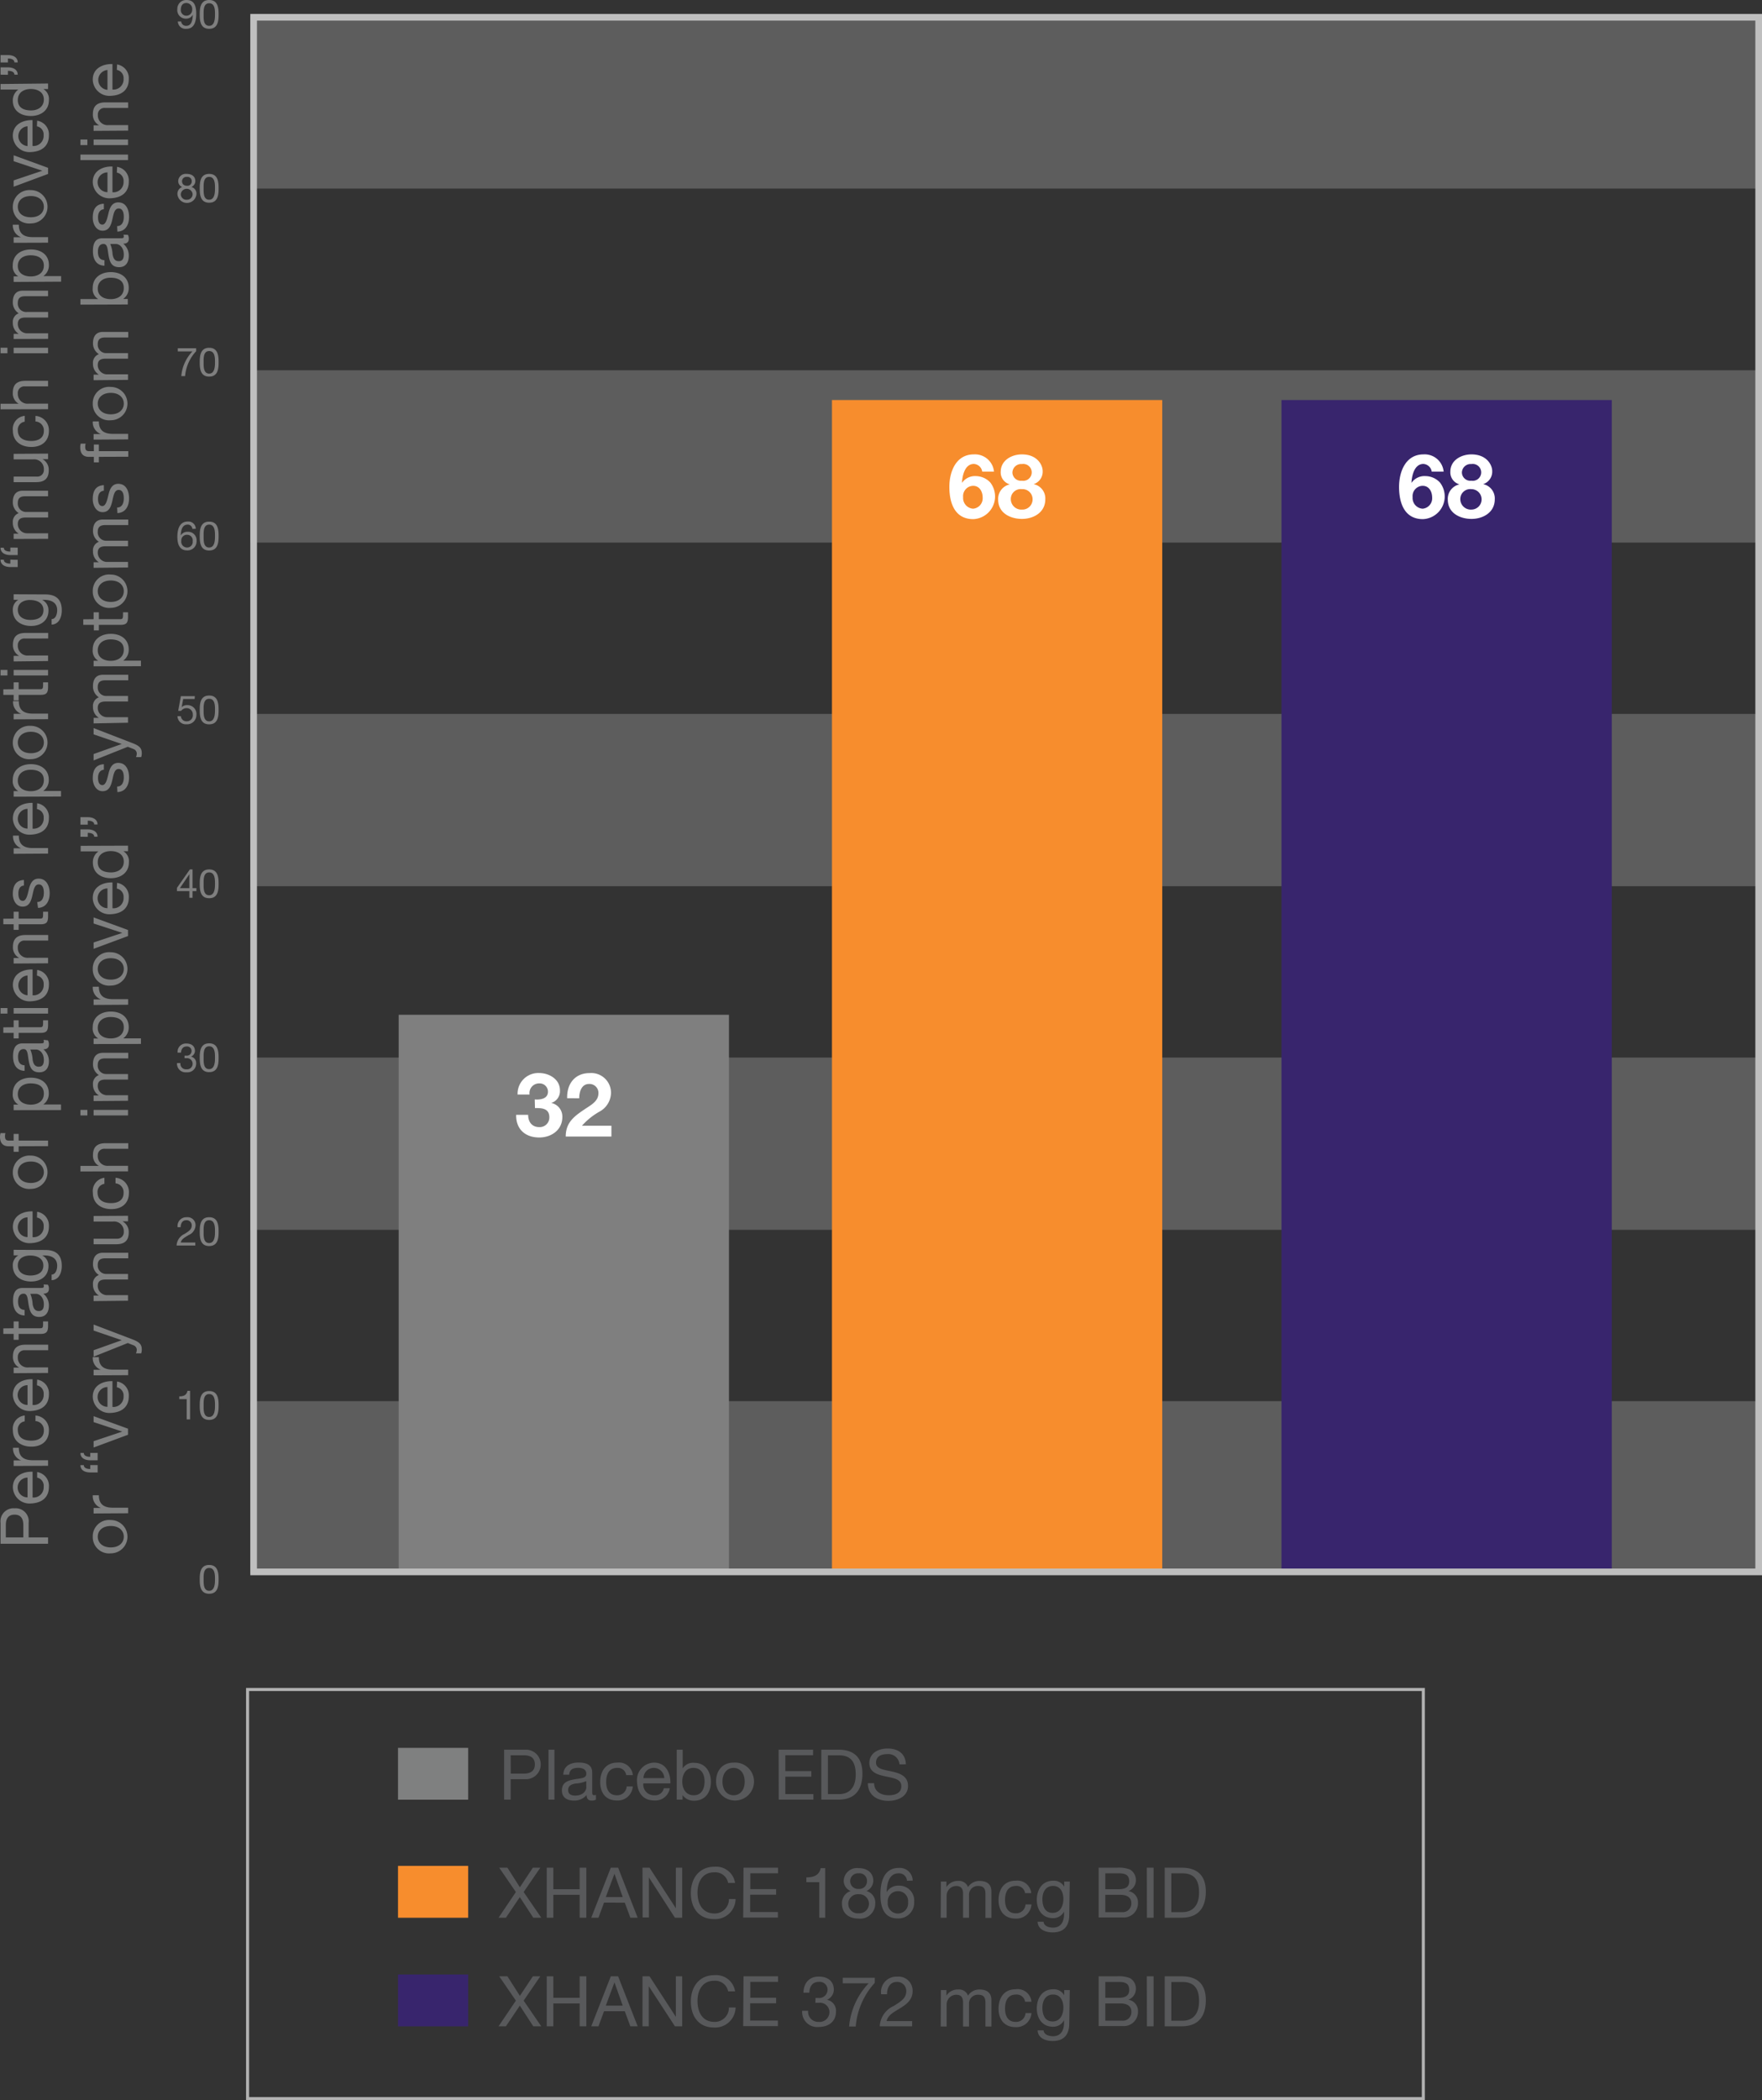 <svg xmlns="http://www.w3.org/2000/svg" width="317.41" height="378.24" viewBox="0 0 317.41 378.24"><rect x="0" y="0" width="317.41" height="378.24" fill="#333333" stroke="none"/><defs><style>.cls-1{fill:#bfbfbf;opacity:.3}.cls-2{fill:#7f7f7f}.cls-3{fill:#38256d}.cls-4{fill:#f78d2d}.cls-5{fill:#fff}.cls-6,.cls-7{fill:none;stroke-miterlimit:10}.cls-6{stroke:#bfbfbf;stroke-width:1.2px}.cls-7{stroke:#b2b2b2;stroke-width:.55px}.cls-8{fill:#58595b}.cls-9{fill:#7f8080}</style></defs><title>4-4-chart-patientglobal-week24-sm_outlined_v2</title><g id="Layer_2" data-name="Layer 2"><path class="cls-1" d="M45.11 252.36h271.7v31.03H45.11zM45.11 190.47h271.7v31.03H45.11zM45.11 128.58h271.7v31.03H45.11zM45.11 66.69h271.7v31.03H45.11zM45.11 2.94h271.7v31.03H45.11z"/><path class="cls-2" d="M39.87 282.73c1.6 0 1.7 1.47 1.7 2.6s-.1 2.59-1.7 2.59-1.7-1.46-1.7-2.59.1-2.6 1.7-2.6zm0 4.65c1 0 1.05-1.29 1.05-2.06s0-2.05-1.05-2.05-1 1.3-1 2.05-.04 2.06 1 2.06zM36.43 256.52h-.61v-3.66h-1.33v-.49c.7 0 1.33-.19 1.47-1h.47zM39.87 251.41c1.6 0 1.7 1.47 1.7 2.6s-.1 2.6-1.7 2.6-1.7-1.47-1.7-2.6.1-2.6 1.7-2.6zm0 4.66c1 0 1.05-1.3 1.05-2.06s0-2.06-1.05-2.06-1 1.3-1 2.06-.05 2.06 1 2.06zM34.18 221.9a1.58 1.58 0 0 1 1.64-1.8 1.44 1.44 0 0 1 1.6 1.46 2 2 0 0 1-1.24 1.75c-.64.39-1.31.72-1.43 1.35h2.62v.54H34a2.44 2.44 0 0 1 1.43-2.09c.86-.53 1.3-.85 1.3-1.55a.92.92 0 0 0-1-.92c-.72 0-1 .65-1 1.26zM39.87 220.1c1.6 0 1.7 1.46 1.7 2.6s-.1 2.59-1.7 2.59-1.7-1.47-1.7-2.59.1-2.6 1.7-2.6zm0 4.65c1 0 1.05-1.3 1.05-2.06s0-2.05-1.05-2.05-1 1.29-1 2.05-.05 2.06 1 2.06zM35.43 191h.27a.86.86 0 0 0 1-.83.81.81 0 0 0-.91-.82c-.67 0-.95.51-1 1.11h-.61a1.5 1.5 0 0 1 1.57-1.65c.89 0 1.56.42 1.56 1.37a1.17 1.17 0 0 1-.71 1 1.16 1.16 0 0 1 .93 1.23 1.57 1.57 0 0 1-1.75 1.59 1.54 1.54 0 0 1-1.7-1.66h.61a1 1 0 0 0 1.09 1.12 1 1 0 0 0 1.11-1 1 1 0 0 0-1.09-1 2.31 2.31 0 0 0-.37 0zM39.87 188.78c1.6 0 1.7 1.47 1.7 2.6s-.1 2.59-1.7 2.59-1.7-1.47-1.7-2.59.1-2.6 1.7-2.6zm0 4.65c1 0 1.05-1.3 1.05-2.06s0-2.05-1.05-2.05-1 1.29-1 2.05-.05 2.06 1 2.06zM36.88 160.83h.69v.54h-.69v1.2h-.58v-1.2h-2.23v-.59l2.32-3.32h.49zm-.58 0v-2.5l-1.7 2.5zM39.87 157.46c1.6 0 1.7 1.47 1.7 2.6s-.1 2.59-1.7 2.59-1.7-1.47-1.7-2.59.1-2.6 1.7-2.6zm0 4.65c1 0 1.05-1.29 1.05-2.06s0-2.05-1.05-2.05-1 1.3-1 2.05-.05 2.06 1 2.06zM37.25 126.77h-2.06l-.27 1.47a1.29 1.29 0 0 1 1-.37 1.59 1.59 0 0 1 1.65 1.75 1.67 1.67 0 0 1-1.79 1.7 1.5 1.5 0 0 1-1.62-1.46h.61a1 1 0 0 0 1.07.92 1.07 1.07 0 0 0 1.08-1.21 1.11 1.11 0 0 0-1.15-1.16 1.23 1.23 0 0 0-.95.49h-.53l.48-2.65h2.52zM39.87 126.14c1.6 0 1.7 1.47 1.7 2.6s-.1 2.59-1.7 2.59-1.7-1.46-1.7-2.59.1-2.6 1.7-2.6zm0 4.65c1 0 1.05-1.29 1.05-2.06s0-2-1.05-2-1 1.3-1 2-.05 2.06 1 2.06zM36.84 96.13a.81.81 0 0 0-.85-.77c-1.05 0-1.21 1.16-1.24 1.94a1.39 1.39 0 0 1 1.25-.65 1.52 1.52 0 0 1 1.6 1.65 1.62 1.62 0 0 1-1.71 1.7c-1.51 0-1.75-1.39-1.75-2.46 0-1.4.42-2.74 1.88-2.74a1.33 1.33 0 0 1 1.44 1.31zm-2 2.21a1.05 1.05 0 0 0 1.06 1.14 1 1 0 0 0 1-1.13 1 1 0 0 0-1-1.16 1 1 0 0 0-1.04 1.15zM39.87 94.82c1.6 0 1.7 1.47 1.7 2.6s-.1 2.6-1.7 2.6-1.7-1.47-1.7-2.6.1-2.6 1.7-2.6zm0 4.66c1 0 1.05-1.3 1.05-2.06s0-2.06-1.05-2.06-1 1.3-1 2.06-.05 2.06 1 2.06zM37.53 64.12a7.52 7.52 0 0 0-2 4.49h-.68a7.29 7.29 0 0 1 2-4.44h-2.63v-.58h3.31zM39.87 63.51c1.6 0 1.7 1.46 1.7 2.6s-.1 2.59-1.7 2.59-1.7-1.47-1.7-2.59.1-2.6 1.7-2.6zm0 4.65c1 0 1.05-1.3 1.05-2.06s0-2-1.05-2-1 1.29-1 2-.05 2.06 1 2.06zM35.83 32.19c1.12 0 1.55.65 1.55 1.3a1.18 1.18 0 0 1-.71 1.06 1.23 1.23 0 0 1 .91 1.28 1.72 1.72 0 0 1-3.43 0 1.3 1.3 0 0 1 .85-1.28 1.16 1.16 0 0 1-.71-1.06 1.36 1.36 0 0 1 1.54-1.3zm.06 4.65a1 1 0 0 0 1-1 1.07 1.07 0 0 0-2.13 0 1 1 0 0 0 1.13 1zm0-2.51a.78.78 0 0 0 .84-.82.76.76 0 0 0-.86-.78.79.79 0 0 0-.89.78c.02.57.4.82.91.82zM39.87 32.19c1.6 0 1.7 1.47 1.7 2.6s-.1 2.59-1.7 2.59-1.7-1.47-1.7-2.59.1-2.6 1.7-2.6zm0 4.65c1 0 1.05-1.3 1.05-2.06s0-2.05-1.05-2.05-1 1.29-1 2.05-.05 2.06 1 2.06zM34.83 4.74a.86.86 0 0 0 .93.78c.75 0 1.12-.65 1.16-2a1.32 1.32 0 0 1-1.18.71 1.54 1.54 0 0 1-1.61-1.71A1.6 1.6 0 0 1 35.79.87c1 0 1.75.51 1.75 2.44 0 1.77-.54 2.75-1.78 2.75a1.39 1.39 0 0 1-1.54-1.32zm.93-3.33c-.73 0-1 .58-1 1.21a1 1 0 0 0 1 1.08 1.05 1.05 0 0 0 1.05-1.12 1.06 1.06 0 0 0-1.05-1.17zM39.87.87c1.6 0 1.7 1.47 1.7 2.6s-.1 2.59-1.7 2.59-1.7-1.47-1.7-2.59.1-2.6 1.7-2.6zm0 4.65c1 0 1.05-1.29 1.05-2.06s0-2-1.05-2-1 1.3-1 2.05-.05 2.01 1 2.01z" transform="translate(-2.19 -.87)"/><path class="cls-2" d="M71.82 182.77h59.5V283.3h-59.5z"/><path class="cls-3" d="M230.85 72.05h59.5V283.3h-59.5z"/><path class="cls-4" d="M149.87 72.05h59.5V283.3h-59.5z"/><g><path class="cls-5" d="M98.52 198.89c1 .08 2.38-.11 2.38-1.39a1.49 1.49 0 0 0-1.58-1.5 1.73 1.73 0 0 0-1.73 2h-2.16a3.73 3.73 0 0 1 3.87-3.87c1.79 0 3.76 1.1 3.76 3.11a2.22 2.22 0 0 1-1.57 2.28 2.49 2.49 0 0 1 2 2.54c0 2.35-2 3.68-4.16 3.68-2.52 0-4.21-1.5-4.16-4.08h2.16c0 1.22.65 2.21 2 2.21a1.73 1.73 0 0 0 1.82-1.76c0-1.7-1.49-1.67-2.59-1.67zM104.36 198.67c-.08-2.56 1.37-4.53 4.06-4.53a3.56 3.56 0 0 1 3.84 3.51 3.93 3.93 0 0 1-2 3.39 12.17 12.17 0 0 0-3.23 2.58h5.3v1.95h-8.23c0-2.59 1.6-3.7 3.54-5 1-.67 2.33-1.36 2.35-2.74a1.61 1.61 0 0 0-1.68-1.73c-1.35 0-1.78 1.39-1.78 2.58z" transform="translate(-2.19 -.87)"/></g><g><path class="cls-5" d="M179.13 85.82a1.61 1.61 0 0 0-1.51-1.39c-1.65 0-2.08 2.16-2.14 3.41a2.85 2.85 0 0 1 2.52-1.22 3.62 3.62 0 0 1 2.58 1.15 4.09 4.09 0 0 1-3.06 6.6c-3.4 0-4.31-3-4.31-5.8s1.22-5.86 4.4-5.86a3.44 3.44 0 0 1 3.64 3.11zm-3.44 4.59a1.93 1.93 0 0 0 1.8 2.08 1.88 1.88 0 0 0 1.72-2c0-1.06-.55-2.12-1.72-2.12a1.85 1.85 0 0 0-1.8 2.04zM186.28 82.71c2.78 0 3.74 1.93 3.74 3a2.36 2.36 0 0 1-1.63 2.36 2.62 2.62 0 0 1 2.1 2.74c0 2.35-2.11 3.52-4.2 3.52S182 93.28 182 90.86a2.66 2.66 0 0 1 2.11-2.75 2.24 2.24 0 0 1-1.65-2.31c.04-2.05 1.99-3.09 3.82-3.09zm0 9.94a1.83 1.83 0 0 0 1.92-1.88 1.81 1.81 0 0 0-1.92-1.8 1.78 1.78 0 0 0-2 1.78 1.89 1.89 0 0 0 2.01 1.9zm0-5.2a1.52 1.52 0 1 0 0-3 1.57 1.57 0 0 0-1.71 1.55 1.52 1.52 0 0 0 1.71 1.45z" transform="translate(-2.19 -.87)"/></g><g><path class="cls-5" d="M260.1 85.82a1.6 1.6 0 0 0-1.5-1.39c-1.65 0-2.09 2.16-2.15 3.41a2.86 2.86 0 0 1 2.55-1.22 3.6 3.6 0 0 1 2.58 1.15 4.09 4.09 0 0 1-3.06 6.6c-3.39 0-4.3-3-4.3-5.8s1.21-5.86 4.4-5.86a3.43 3.43 0 0 1 3.63 3.11zm-3.44 4.59a1.93 1.93 0 0 0 1.81 2.08 1.88 1.88 0 0 0 1.71-2c0-1.06-.54-2.12-1.71-2.12a1.85 1.85 0 0 0-1.81 2.04zM267.25 82.71c2.79 0 3.75 1.93 3.75 3a2.37 2.37 0 0 1-1.63 2.36 2.62 2.62 0 0 1 2.09 2.74c0 2.35-2.11 3.52-4.19 3.52S263 93.28 263 90.86a2.66 2.66 0 0 1 2.11-2.75 2.24 2.24 0 0 1-1.65-2.31c.01-2.05 1.97-3.09 3.79-3.09zm0 9.94a1.84 1.84 0 1 0 0-3.68 1.79 1.79 0 0 0-2 1.78 1.89 1.89 0 0 0 2.02 1.9zm0-5.2a1.52 1.52 0 1 0 0-3 1.57 1.57 0 0 0-1.71 1.55 1.52 1.52 0 0 0 1.71 1.45z" transform="translate(-2.19 -.87)"/></g><path class="cls-6" d="M45.69 262.39V3.11h271.12v280H45.69V262.39z"/><path class="cls-7" d="M44.6 304.29h211.8v73.68H44.6z"/><g><path class="cls-8" d="M93 316h3.94a2.66 2.66 0 1 1 0 5.32h-2.76V325H93zm1.2 4.31h2.34c1.35 0 2-.58 2-1.65s-.62-1.65-2-1.65h-2.36zM101 316h1.07v9H101zM109.54 325a1.49 1.49 0 0 1-.77.17c-.56 0-.91-.3-.91-1a2.89 2.89 0 0 1-2.29 1c-1.19 0-2.16-.53-2.16-1.82 0-1.48 1.1-1.79 2.21-2s2.19-.15 2.19-1-.77-1.08-1.45-1.08c-.91 0-1.58.28-1.63 1.24h-1.07c.07-1.62 1.31-2.19 2.76-2.19 1.17 0 2.45.27 2.45 1.79v3.36c0 .5 0 .73.34.73a.92.92 0 0 0 .33-.06zm-1.74-3.34a5.73 5.73 0 0 1-1.94.44c-.71.12-1.32.38-1.32 1.17s.61 1 1.27 1c1.41 0 2-.88 2-1.48zM115 320.58a1.51 1.51 0 0 0-1.61-1.3c-1.55 0-2 1.22-2 2.55s.54 2.38 1.9 2.38a1.68 1.68 0 0 0 1.79-1.59h1.1a2.7 2.7 0 0 1-2.87 2.53c-2 0-3-1.38-3-3.32s1-3.5 3.07-3.5a2.5 2.5 0 0 1 2.81 2.25zM122.85 322.94a2.62 2.62 0 0 1-2.78 2.21c-2.08 0-3.06-1.43-3.13-3.42a3.15 3.15 0 0 1 3.07-3.4c2.3 0 3 2.16 2.95 3.74h-4.88a1.92 1.92 0 0 0 2 2.14 1.57 1.57 0 0 0 1.69-1.27zm-1-1.82a1.88 1.88 0 0 0-1.88-1.84 1.85 1.85 0 0 0-1.86 1.84zM124.1 316h1.07v3.37a2.19 2.19 0 0 1 2.08-1c2 0 3 1.59 3 3.43s-1 3.39-3 3.39a2.47 2.47 0 0 1-2.1-1v.81h-1.05zm3 3.28c-1.43 0-2 1.24-2 2.46s.58 2.47 2.06 2.47 1.95-1.25 1.95-2.52-.6-2.41-1.99-2.41zM134.34 318.33a3.42 3.42 0 1 1-3.16 3.42c0-1.92 1.1-3.42 3.16-3.42zm0 5.88c1.13 0 2-.88 2-2.46s-.9-2.47-2-2.47-2 .88-2 2.47.88 2.46 2 2.46zM142.45 316h6.21v1h-5v2.86h4.68v1h-4.68V324h5.06v1h-6.25zM150.14 316h3.09c2.77 0 4.32 1.39 4.32 4.29s-1.32 4.71-4.32 4.71h-3.09zm1.2 8h2c.82 0 3-.22 3-3.54 0-2.14-.8-3.44-3-3.44h-2zM164.22 318.64a2 2 0 0 0-2.22-1.84c-1 0-2 .36-2 1.53s1.44 1.28 2.89 1.61 2.87.83 2.87 2.59c0 1.92-1.88 2.69-3.52 2.69-2 0-3.71-1-3.71-3.18h1.13c0 1.51 1.26 2.17 2.62 2.17 1.09 0 2.28-.34 2.28-1.64s-1.43-1.45-2.87-1.76-2.89-.74-2.89-2.39c0-1.82 1.63-2.63 3.27-2.63 1.84 0 3.24.87 3.31 2.85z" transform="translate(-2.19 -.87)"/><path class="cls-9" d="M71.7 314.8h12.64v9.34H71.7z"/></g><g><path class="cls-8" d="M95.12 341.64l-3-4.38h1.48l2.24 3.52 2.34-3.52h1.34l-3 4.38 3.17 4.62h-1.44l-2.42-3.71-2.5 3.71H92zM100.68 337.26h1.19v3.87h4.74v-3.87h1.2v9h-1.2v-4.12h-4.74v4.12h-1.19zM112.22 337.26h1.32l3.52 9h-1.32l-1-2.71H111l-1 2.71h-1.3zm-.9 5.29h3.05l-1.49-4.2zM117.93 337.26h1.27l4.74 7.3v-7.3h1.14v9h-1.31l-4.69-7.26v7.22h-1.13zM133.36 340a2.37 2.37 0 0 0-2.52-1.91c-2.14 0-3 1.76-3 3.64 0 2.06.91 3.77 3.06 3.77a2.55 2.55 0 0 0 2.6-2.6h1.2a3.67 3.67 0 0 1-3.9 3.61c-2.79 0-4.16-2.07-4.16-4.69s1.49-4.74 4.26-4.74a3.45 3.45 0 0 1 3.71 2.92zM136.13 337.26h6.22v1h-5v2.86H142v1h-4.68v3.12h5v1h-6.25zM150.84 346.26h-1.07v-6.4h-2.32V339c1.22 0 2.33-.32 2.57-1.67h.82zM156.8 337.33c1.95 0 2.71 1.14 2.71 2.28a2.08 2.08 0 0 1-1.24 1.85 2.14 2.14 0 0 1 1.59 2.23 2.71 2.71 0 0 1-3 2.73c-1.72 0-3-.9-3-2.73a2.26 2.26 0 0 1 1.56-2.23 2 2 0 0 1-1.24-1.85 2.37 2.37 0 0 1 2.62-2.28zm.1 8.14a1.73 1.73 0 0 0 1.83-1.74 1.76 1.76 0 0 0-1.84-1.7 1.74 1.74 0 0 0-1.89 1.71 1.72 1.72 0 0 0 1.9 1.73zm0-4.39a1.37 1.37 0 0 0 1.47-1.43 1.34 1.34 0 0 0-1.5-1.38 1.41 1.41 0 1 0 0 2.81zM165.58 339.61a1.43 1.43 0 0 0-1.5-1.34c-1.83 0-2.12 2-2.17 3.39a2.42 2.42 0 0 1 2.23-1.17 2.67 2.67 0 0 1 2.73 2.9 2.83 2.83 0 0 1-3 3c-2.65 0-3.08-2.42-3.08-4.3 0-2.46.74-4.79 3.29-4.79a2.31 2.31 0 0 1 2.52 2.28zm-3.47 3.87a1.84 1.84 0 1 0 3.66 0 1.8 1.8 0 0 0-1.8-2 1.84 1.84 0 0 0-1.86 2zM171.68 339.75h1v1a2.39 2.39 0 0 1 2.11-1.11 1.71 1.71 0 0 1 1.78 1.11 2.41 2.41 0 0 1 2.05-1.11c1.29 0 2.16.54 2.16 1.89v4.77h-1.07V342c0-.81-.21-1.45-1.26-1.45a1.58 1.58 0 0 0-1.7 1.67v4.05h-1.07V342c0-.84-.26-1.45-1.22-1.45a1.75 1.75 0 0 0-1.74 1.67v4.05h-1.07zM186.85 341.84a1.52 1.52 0 0 0-1.61-1.3c-1.55 0-2 1.22-2 2.55s.54 2.38 1.9 2.38a1.69 1.69 0 0 0 1.79-1.59H188a2.72 2.72 0 0 1-2.88 2.54c-2 0-3.05-1.39-3.05-3.33s1-3.49 3.08-3.49a2.5 2.5 0 0 1 2.81 2.24zM194.81 345.71c0 2.12-1 3.2-3 3.2-1.23 0-2.64-.49-2.7-1.92h1.07c.05.79 1 1.06 1.69 1.06 1.4 0 2-1 2-2.47v-.43a2.17 2.17 0 0 1-2 1.19c-1.94 0-2.91-1.53-2.91-3.3 0-1.54.75-3.44 3-3.44a2.12 2.12 0 0 1 1.94 1.08v-.93h1zm-1.06-2.84c0-1.14-.5-2.33-1.85-2.33s-1.93 1.12-1.93 2.37.43 2.48 1.84 2.48 1.94-1.29 1.94-2.52zM200.1 337.26h3.27a5.37 5.37 0 0 1 2.38.33 2.16 2.16 0 0 1 1.06 1.88 2.09 2.09 0 0 1-1.34 2 2.07 2.07 0 0 1 1.72 2.17 2.56 2.56 0 0 1-2.74 2.58h-4.35zm1.2 3.87h2.39c1.37 0 1.92-.49 1.92-1.43 0-1.25-.88-1.43-1.92-1.43h-2.39zm0 4.13h3a1.55 1.55 0 0 0 1.69-1.62c0-1.17-1-1.5-2-1.5h-2.69zM208.78 337.26H210v9h-1.2zM212 337.26h3.08c2.78 0 4.33 1.39 4.33 4.29s-1.33 4.71-4.33 4.71H212zm1.19 8h2c.81 0 3-.23 3-3.55 0-2.14-.79-3.44-3-3.44h-2z" transform="translate(-2.19 -.87)"/><path class="cls-4" d="M71.7 336.06h12.64v9.34H71.7z"/></g><g><path class="cls-8" d="M95.12 361.2l-3-4.38h1.48l2.24 3.52 2.34-3.52h1.34l-3 4.38 3.17 4.62h-1.44l-2.42-3.72-2.5 3.72H92zM100.68 356.82h1.19v3.87h4.74v-3.87h1.2v9h-1.2v-4.12h-4.74v4.12h-1.19zM112.22 356.82h1.32l3.52 9h-1.32l-1-2.71H111l-1 2.71h-1.3zm-.9 5.28h3.05l-1.49-4.19zM117.93 356.82h1.27l4.74 7.3v-7.3h1.14v9h-1.31l-4.71-7.22v7.22h-1.13zM133.36 359.53a2.37 2.37 0 0 0-2.52-1.91c-2.14 0-3 1.76-3 3.64 0 2.05.91 3.77 3.06 3.77a2.55 2.55 0 0 0 2.6-2.6h1.2a3.68 3.68 0 0 1-3.9 3.61c-2.79 0-4.16-2.07-4.16-4.69s1.49-4.74 4.26-4.74a3.45 3.45 0 0 1 3.71 2.92zM136.13 356.82h6.22v1h-5v2.86H142v1h-4.68v3.11h5v1h-6.25zM149.1 360.72h.46a1.52 1.52 0 0 0 1.71-1.46 1.42 1.42 0 0 0-1.59-1.44c-1.17 0-1.68.9-1.69 1.94h-1.07c.06-1.7 1-2.89 2.76-2.89 1.55 0 2.72.75 2.72 2.4a2.05 2.05 0 0 1-1.23 1.78 2 2 0 0 1 1.61 2.17c0 1.79-1.4 2.72-3.08 2.72a2.7 2.7 0 0 1-3-2.91h1.07a1.82 1.82 0 0 0 1.9 2 1.78 1.78 0 0 0 1.94-1.73 1.7 1.7 0 0 0-1.9-1.71h-.64zM159.77 358a13.27 13.27 0 0 0-3.43 7.86h-1.19a12.88 12.88 0 0 1 3.52-7.78H154v-1h5.78zM160.92 360.05a2.77 2.77 0 0 1 2.87-3.17 2.54 2.54 0 0 1 2.8 2.58c0 1.57-1.06 2.37-2.17 3.06s-2.29 1.25-2.51 2.36h4.59v.94h-5.83a4.23 4.23 0 0 1 2.5-3.65c1.52-.94 2.28-1.49 2.28-2.73a1.62 1.62 0 0 0-1.72-1.61c-1.25 0-1.78 1.15-1.74 2.22zM171.68 359.3h1v1a2.41 2.41 0 0 1 2.11-1.11 1.72 1.72 0 0 1 1.78 1.11 2.43 2.43 0 0 1 2.05-1.11c1.29 0 2.16.55 2.16 1.89v4.78h-1.07v-4.27c0-.81-.21-1.45-1.26-1.45a1.58 1.58 0 0 0-1.7 1.66v4.06h-1.07v-4.27c0-.85-.26-1.45-1.22-1.45a1.75 1.75 0 0 0-1.74 1.66v4.06h-1.07zM186.85 361.4a1.52 1.52 0 0 0-1.61-1.3c-1.55 0-2 1.22-2 2.54s.54 2.39 1.9 2.39a1.69 1.69 0 0 0 1.79-1.59H188a2.71 2.71 0 0 1-2.88 2.53c-2 0-3.05-1.38-3.05-3.33s1-3.49 3.08-3.49a2.5 2.5 0 0 1 2.85 2.25zM194.81 365.27c0 2.11-1 3.2-3 3.2-1.23 0-2.64-.49-2.7-1.92h1.07c.05.78 1 1.06 1.69 1.06 1.4 0 2-1 2-2.47v-.43a2.17 2.17 0 0 1-2 1.19c-1.94 0-2.91-1.53-2.91-3.31 0-1.53.75-3.44 3-3.44a2.13 2.13 0 0 1 1.94 1.09v-.94h1zm-1.06-2.84c0-1.15-.5-2.33-1.85-2.33s-1.93 1.12-1.93 2.37.43 2.48 1.84 2.48 1.94-1.3 1.94-2.52zM200.1 356.82h3.27a5.37 5.37 0 0 1 2.38.33 2.14 2.14 0 0 1 1.06 1.88 2.07 2.07 0 0 1-1.34 2 2.07 2.07 0 0 1 1.72 2.17 2.56 2.56 0 0 1-2.74 2.58h-4.35zm1.2 3.87h2.39c1.37 0 1.92-.49 1.92-1.44 0-1.24-.88-1.42-1.92-1.42h-2.39zm0 4.12h3a1.54 1.54 0 0 0 1.7-1.61c0-1.17-1-1.5-2-1.5h-2.7zM208.78 356.82H210v9h-1.2zM212 356.82h3.08c2.78 0 4.33 1.39 4.33 4.29s-1.33 4.71-4.33 4.71H212zm1.19 8h2c.81 0 3-.22 3-3.54 0-2.14-.79-3.44-3-3.44h-2z" transform="translate(-2.19 -.87)"/><path class="cls-3" d="M71.7 355.62h12.64v9.34H71.7z"/></g></g><g id="Layer_1" data-name="Layer 1"><path class="cls-9" d="M2.29 278.91v-3.75a2.34 2.34 0 0 1 2.53-2.63 2.34 2.34 0 0 1 2.53 2.63v2.61h3.5v1.14zm4.1-1.14v-2.23c0-1.28-.56-1.87-1.57-1.87s-1.58.59-1.58 1.87v2.23zM8.88 266a2.5 2.5 0 0 1 2.12 2.66c0 2-1.37 2.92-3.26 3a3 3 0 0 1-3.23-2.92c0-2.19 2.05-2.86 3.55-2.8v4.64a1.83 1.83 0 0 0 2-1.93A1.5 1.5 0 0 0 8.88 267zm-1.73 1a1.78 1.78 0 0 0 0 3.56zM4.65 264.9v-1H6a2.26 2.26 0 0 1-1.46-2.28h1.04c0 1.65.94 2.25 2.51 2.25h2.76v1zM6.64 256.87a1.44 1.44 0 0 0-1.24 1.53c0 1.48 1.17 1.94 2.43 1.94s2.26-.52 2.26-1.82a1.6 1.6 0 0 0-1.51-1.7v-1a2.57 2.57 0 0 1 2.42 2.69c0 1.9-1.32 2.91-3.16 2.91s-3.33-1-3.33-2.93a2.39 2.39 0 0 1 2.14-2.68zM8.88 249.35A2.49 2.49 0 0 1 11 252c0 2-1.37 2.91-3.26 3a3 3 0 0 1-3.23-2.91c0-2.2 2.05-2.87 3.55-2.81v4.64a1.82 1.82 0 0 0 2-1.93 1.5 1.5 0 0 0-1.21-1.61zm-1.73 1a1.78 1.78 0 0 0 0 3.56zM4.65 248.19v-1h1a2.16 2.16 0 0 1-1.13-2c0-1.63.94-2.13 2.27-2.13h4.08v1H6.65a1.17 1.17 0 0 0-1.25 1.26 1.74 1.74 0 0 0 1.95 1.83h3.5v1zM4.65 240.1v-1.23h.9v1.23H9.4c.47 0 .55-.13.55-.76v-.47h.9v.78c0 1-.22 1.47-1.36 1.47H5.55v1.06h-.9v-1.06H2.79v-1zM10.82 232.25a1.33 1.33 0 0 1 .18.75c0 .53-.29.86-1 .86a2.76 2.76 0 0 1 1 2.14c0 1.13-.5 2.06-1.74 2.06-1.4 0-1.7-1.05-1.9-2.1s-.15-2.09-.92-2.09-1 .73-1 1.38c0 .86.27 1.5 1.18 1.55v1c-1.54-.06-2.08-1.25-2.08-2.63 0-1.12.26-2.33 1.71-2.33H9.4c.48 0 .69 0 .69-.32a.8.8 0 0 0-.06-.31zm-3.17 1.65a5.5 5.5 0 0 1 .42 1.85c.12.67.36 1.25 1.11 1.25s.91-.58.91-1.2c0-1.35-.84-1.9-1.4-1.9zM10.32 226c2 0 3 .92 3 2.88 0 1.16-.47 2.5-1.83 2.56v-1c.75-.05 1-.93 1-1.6 0-1.34-1-1.86-2.35-1.86h-.35a2.06 2.06 0 0 1 1.13 1.93c0 1.85-1.45 2.77-3.14 2.77-1.47 0-3.28-.72-3.28-2.86a2 2 0 0 1 1-1.85h-.85v-1zm-2.7 1c-1.09 0-2.22.48-2.22 1.77s1.07 1.83 2.26 1.83 2.34-.46 2.34-1.8-1.21-1.8-2.38-1.8zM8.88 219.12a2.5 2.5 0 0 1 2.12 2.65c0 2-1.37 2.91-3.26 3a3 3 0 0 1-3.23-2.91c0-2.2 2.05-2.87 3.55-2.81v4.64a1.82 1.82 0 0 0 2-1.93 1.49 1.49 0 0 0-1.21-1.6zm-1.73 1a1.79 1.79 0 0 0-1.75 1.79 1.76 1.76 0 0 0 1.75 1.77zM4.5 212a3 3 0 0 1 3.25-3 3 3 0 1 1 0 6 2.94 2.94 0 0 1-3.25-3zm5.59 0c0-1.06-.84-1.93-2.34-1.93s-2.35.82-2.35 1.93.84 1.93 2.35 1.93 2.34-.93 2.34-1.93zM5.55 207.32v1h-.9v-1h-.93c-1 0-1.53-.6-1.53-1.71a2.45 2.45 0 0 1 .1-.66h.88a1.87 1.87 0 0 0-.08.57c0 .49.15.78.69.78h.87v-1.2h.9v1.2h5.3v1zM4.65 200.82v-1h.84a2.07 2.07 0 0 1-1-2c0-1.9 1.51-2.85 3.27-2.85s3.22.94 3.22 2.83a2.36 2.36 0 0 1-1 2h3.2v1zm.75-2.88c0 1.37 1.18 1.89 2.34 1.89s2.35-.55 2.35-2S8.91 196 7.69 196s-2.29.62-2.29 1.94zM10.82 188.24a1.37 1.37 0 0 1 .18.76c0 .52-.29.86-1 .86a2.74 2.74 0 0 1 1 2.14c0 1.13-.5 2-1.74 2-1.4 0-1.7-1-1.9-2.1s-.15-2.08-.92-2.08-1 .73-1 1.38c0 .86.27 1.49 1.18 1.54v1c-1.54-.06-2.08-1.25-2.08-2.62 0-1.12.26-2.33 1.71-2.33H9.4c.48 0 .69 0 .69-.32a.88.88 0 0 0-.06-.32zm-3.17 1.66a5.38 5.38 0 0 1 .42 1.85c.12.67.36 1.24 1.11 1.24s.91-.57.91-1.2c0-1.34-.84-1.89-1.4-1.89zM4.65 185.88v-1.24h.9v1.24H9.4c.47 0 .55-.13.55-.77v-.47h.9v.78c0 1.06-.22 1.48-1.36 1.48H5.55v1h-.9v-1H2.79v-1zM3.53 182.43v1H2.29v-1zm1.12 1v-1h6.2v1zM8.88 175.56a2.5 2.5 0 0 1 2.12 2.65c0 2-1.37 2.91-3.26 3a3 3 0 0 1-3.23-2.92c0-2.19 2.05-2.87 3.55-2.81v4.65a1.83 1.83 0 0 0 2-1.94 1.49 1.49 0 0 0-1.21-1.6zm-1.73 1a1.79 1.79 0 0 0 0 3.57zM4.65 174.41v-1h1a2.15 2.15 0 0 1-1.13-2c0-1.63.94-2.14 2.27-2.14h4.08v1H6.65a1.17 1.17 0 0 0-1.25 1.26 1.75 1.75 0 0 0 1.95 1.84h3.5v1zM4.65 166.32v-1.24h.9v1.24H9.4c.47 0 .55-.13.55-.77v-.47h.9v.78c0 1.06-.22 1.48-1.36 1.48H5.55v1h-.9v-1H2.79v-1zM8.89 163.33c.91 0 1.2-.83 1.2-1.67 0-.63-.14-1.5-.92-1.5s-.92 1-1.15 2-.57 2-1.75 2S4.5 163 4.5 161.9c0-1.36.44-2.46 2-2.54v1c-.79.07-1 .77-1 1.44s.17 1.32.8 1.32.85-1.08 1.07-2 .57-2 1.77-2c1.47 0 2 1.38 2 2.64s-.56 2.57-2.1 2.63zM4.65 154.65v-1H6a2.27 2.27 0 0 1-1.46-2.28h1.04c0 1.64.94 2.24 2.51 2.24h2.76v1zM8.88 145.55A2.49 2.49 0 0 1 11 148.2c0 2-1.37 2.91-3.26 3a3 3 0 0 1-3.23-2.91c0-2.2 2.05-2.87 3.55-2.81v4.64a1.82 1.82 0 0 0 2-1.93 1.49 1.49 0 0 0-1.21-1.6zm-1.73 1a1.79 1.79 0 0 0-1.75 1.79 1.76 1.76 0 0 0 1.75 1.77zM4.65 144.36v-1h.84a2.06 2.06 0 0 1-1-2c0-1.91 1.51-2.86 3.27-2.86s3.22.94 3.22 2.83a2.36 2.36 0 0 1-1 2h3.2v1zm.75-2.88c0 1.37 1.18 1.89 2.34 1.89s2.35-.55 2.35-2-1.18-1.86-2.4-1.86-2.29.65-2.29 1.97zM4.5 134.6a3 3 0 0 1 3.25-3 3 3 0 1 1 0 6 2.94 2.94 0 0 1-3.25-3zm5.59 0c0-1.06-.84-1.93-2.34-1.93s-2.35.87-2.35 1.93.84 1.93 2.35 1.93 2.34-.86 2.34-1.93zM4.65 130.43v-1H6a2.26 2.26 0 0 1-1.46-2.28h1.04c0 1.65.94 2.25 2.51 2.25h2.76v1zM4.65 125v-1.24h.9V125H9.4c.47 0 .55-.13.55-.77v-.47h.9v.78c0 1.06-.22 1.48-1.36 1.48H5.55v1h-.9v-1H2.79v-1zM3.53 121.53v1H2.29v-1zm1.12 1v-1h6.2v1zM4.65 120v-1h1a2.16 2.16 0 0 1-1.13-2c0-1.63.94-2.13 2.27-2.13h4.08v1H6.65a1.17 1.17 0 0 0-1.25 1.23 1.74 1.74 0 0 0 1.95 1.83h3.5v1zM10.32 107.93c2 0 3 .92 3 2.88 0 1.16-.47 2.5-1.83 2.56v-1c.75 0 1-.93 1-1.6 0-1.33-1-1.86-2.35-1.86h-.35a2.06 2.06 0 0 1 1.13 1.93c0 1.85-1.45 2.77-3.14 2.77-1.47 0-3.28-.72-3.28-2.86a2 2 0 0 1 1-1.85h-.85v-1zm-2.7 1c-1.09 0-2.22.48-2.22 1.76s1.07 1.83 2.26 1.83 2.36-.4 2.36-1.75-1.23-1.83-2.4-1.83zM5.38 99.5v1.34H4.05c-.95 0-1.76-.4-1.76-1.32h.59c0 .54.62.69 1.17.69v-.71zm0 2.2v1.3H4.05c-.95 0-1.76-.4-1.76-1.32h.59c0 .54.62.7 1.17.7v-.71zM4.65 97.94V97h.91a2.28 2.28 0 0 1-1.06-2 1.65 1.65 0 0 1 1.06-1.71 2.3 2.3 0 0 1-1.06-1.98c0-1.24.52-2.06 1.8-2.06h4.55v1H6.78c-.77 0-1.38.2-1.38 1.2A1.5 1.5 0 0 0 7 93.08h3.86v1H6.78c-.8 0-1.38.26-1.38 1.17A1.67 1.67 0 0 0 7 96.92h3.86v1zM10.85 82.57v1h-1a2.15 2.15 0 0 1 1.12 2c0 1.63-.93 2.14-2.26 2.14H4.65v-1h4.2a1.17 1.17 0 0 0 1.24-1.26 1.74 1.74 0 0 0-1.94-1.84h-3.5v-1zM6.64 76.82a1.45 1.45 0 0 0-1.24 1.54c0 1.47 1.17 1.93 2.43 1.93s2.26-.52 2.26-1.81a1.6 1.6 0 0 0-1.51-1.7v-1A2.58 2.58 0 0 1 11 78.47c0 1.89-1.32 2.9-3.16 2.9s-3.33-1-3.33-2.93a2.37 2.37 0 0 1 2.14-2.67zM2.29 74.59v-1h3.27a2.12 2.12 0 0 1-1.06-2c0-1.63.94-2.13 2.27-2.13h4.08v1h-4.2a1.17 1.17 0 0 0-1.25 1.28 1.74 1.74 0 0 0 1.95 1.83h3.5v1zM3.53 63.5v1H2.29v-1zm1.12 1v-1h6.2v1zM4.65 61.92V61h.91a2.3 2.3 0 0 1-1.06-2 1.64 1.64 0 0 1 1.06-1.7 2.3 2.3 0 0 1-1.06-2.01c0-1.24.52-2.07 1.8-2.07h4.55v1H6.78c-.77 0-1.38.21-1.38 1.2A1.5 1.5 0 0 0 7 57.06h3.86v1H6.78c-.8 0-1.38.25-1.38 1.16A1.67 1.67 0 0 0 7 60.9h3.86v1zM4.65 51.65v-1h.84a2.07 2.07 0 0 1-1-2c0-1.9 1.51-2.85 3.27-2.85s3.24.91 3.24 2.8a2.36 2.36 0 0 1-1 2h3.2v1zm.75-2.88c0 1.37 1.18 1.89 2.34 1.89s2.35-.55 2.35-1.95-1.18-1.86-2.4-1.86-2.29.6-2.29 1.92zM4.65 44.6v-1H6a2.27 2.27 0 0 1-1.5-2.26h1.08c0 1.64.94 2.24 2.51 2.24h2.76v1zM4.5 38.11a3 3 0 0 1 3.25-3 3 3 0 1 1 0 6 2.94 2.94 0 0 1-3.25-3zm5.59 0c0-1.07-.84-1.93-2.34-1.93S5.4 37 5.4 38.11 6.24 40 7.75 40s2.34-.82 2.34-1.89zM10.85 31.1v1.1l-6.2 2.3v-1.14l5.17-1.74-5.17-1.71v-1.07zM8.88 22.61A2.5 2.5 0 0 1 11 25.26c0 2-1.37 2.91-3.26 3a3 3 0 0 1-3.24-2.94c0-2.19 2.05-2.87 3.55-2.81v4.65a1.83 1.83 0 0 0 2-1.94 1.49 1.49 0 0 0-1.21-1.6zm-1.73 1a1.79 1.79 0 0 0 0 3.57zM10.85 15.91v1H10a2.08 2.08 0 0 1 1 2c0 1.9-1.51 2.85-3.26 2.85S4.5 20.86 4.5 19a2.35 2.35 0 0 1 1-2H2.29v-1zm-.76 2.88c0-1.36-1.17-1.89-2.34-1.89s-2.35.55-2.35 2 1.19 1.86 2.4 1.86 2.29-.65 2.29-1.97zM2.29 12.12v-1.33h1.33c.94 0 1.76.4 1.76 1.32h-.6c0-.54-.61-.7-1.16-.7v.71zm0 2.2V13h1.33c.94 0 1.76.4 1.76 1.32h-.6c0-.54-.61-.69-1.16-.69v.71zM18.9 277.64a2.94 2.94 0 0 1 3.25-3 3 3 0 1 1 0 6 2.94 2.94 0 0 1-3.25-3zm5.59 0c0-1.07-.84-1.93-2.34-1.93s-2.35.86-2.35 1.93.84 1.93 2.35 1.93 2.34-.86 2.34-1.93zM19.05 273.46v-1h1.31a2.27 2.27 0 0 1-1.46-2.28H20c0 1.64.94 2.24 2.51 2.24h2.76v1zM19.78 262.55v1.33h-1.33c-.95 0-1.77-.4-1.77-1.32h.61c0 .54.61.69 1.16.69v-.7zm0 2.19v1.33h-1.33c-.95 0-1.77-.39-1.77-1.32h.61c0 .54.61.7 1.16.7v-.71zM25.25 258.19v1.09l-6.2 2.3v-1.14l5.17-1.73-5.17-1.71v-1.07zM23.28 249.69a2.5 2.5 0 0 1 2.11 2.66c0 2-1.36 2.91-3.26 3a3 3 0 0 1-3.23-2.91c0-2.2 2.06-2.87 3.55-2.81v4.64a1.83 1.83 0 0 0 2-1.93 1.5 1.5 0 0 0-1.21-1.61zm-1.73 1a1.78 1.78 0 0 0 0 3.56zM19.05 248.58v-1h1.31a2.26 2.26 0 0 1-1.46-2.28H20c0 1.65.94 2.25 2.51 2.25h2.76v1zM26.08 242.11c1.21.47 1.65.89 1.65 1.8a1.92 1.92 0 0 1-.11.71h-.93a2.18 2.18 0 0 0 .14-.6.88.88 0 0 0-.56-.84l-1.06-.42-6.16 2.46v-1.16l5.07-1.81-5.07-1.74v-1.08zM19.05 235.21v-1H20a2.27 2.27 0 0 1-1.06-2 1.64 1.64 0 0 1 1.06-1.7 2.3 2.3 0 0 1-1.06-1.94c0-1.24.52-2.07 1.8-2.07h4.55v1h-4.11c-.76 0-1.38.21-1.38 1.2a1.51 1.51 0 0 0 1.59 1.62h3.86v1h-4.07c-.8 0-1.38.25-1.38 1.16a1.68 1.68 0 0 0 1.59 1.66h3.86v1zM25.25 219.84v1h-1a2.16 2.16 0 0 1 1.13 2c0 1.63-.93 2.13-2.27 2.13h-4.06v-1h4.2a1.17 1.17 0 0 0 1.24-1.26 1.74 1.74 0 0 0-1.94-1.83h-3.5v-1zM21 214.09a1.45 1.45 0 0 0-1.24 1.54c0 1.47 1.17 1.93 2.43 1.93s2.26-.52 2.26-1.81A1.6 1.6 0 0 0 23 214v-1a2.57 2.57 0 0 1 2.41 2.73c0 1.9-1.32 2.91-3.16 2.91s-3.33-1-3.33-2.93A2.39 2.39 0 0 1 21 213zM16.68 211.86v-1H20a2.1 2.1 0 0 1-1.06-1.95c0-1.63.94-2.14 2.27-2.14h4.08v1h-4.2A1.17 1.17 0 0 0 19.8 209a1.75 1.75 0 0 0 1.95 1.84h3.5v1zM17.93 200.77v1h-1.25v-1zm1.12 1v-1h6.2v1zM19.05 199.18v-1H20a2.27 2.27 0 0 1-1.06-2A1.63 1.63 0 0 1 20 194.5a2.31 2.31 0 0 1-1.06-1.95c0-1.23.52-2.06 1.8-2.06h4.55v1h-4.11c-.76 0-1.38.2-1.38 1.2a1.51 1.51 0 0 0 1.59 1.62h3.86v1h-4.07c-.8 0-1.38.25-1.38 1.16a1.68 1.68 0 0 0 1.59 1.66h3.86v1zM19.05 188.91v-1h.84a2.09 2.09 0 0 1-1-2c0-1.91 1.52-2.85 3.27-2.85s3.22.93 3.22 2.83a2.38 2.38 0 0 1-1 2h3.2v1zm.75-2.91c0 1.37 1.18 1.9 2.34 1.9s2.35-.55 2.35-2-1.18-1.86-2.4-1.86-2.29.67-2.29 1.96zM19.05 181.87v-1h1.31a2.27 2.27 0 0 1-1.46-2.28H20c0 1.64.94 2.24 2.51 2.24h2.76v1zM18.9 175.38a2.94 2.94 0 0 1 3.25-3 3 3 0 1 1 0 6 2.94 2.94 0 0 1-3.25-3zm5.59 0c0-1.07-.84-1.93-2.34-1.93s-2.35.86-2.35 1.93.84 1.93 2.35 1.93 2.34-.86 2.34-1.93zM25.25 168.37v1.09l-6.2 2.3v-1.14l5.17-1.73-5.17-1.69v-1.1zM23.28 159.88a2.49 2.49 0 0 1 2.11 2.65c0 2-1.36 2.91-3.26 3a3 3 0 0 1-3.23-2.91c0-2.2 2.06-2.87 3.55-2.81v4.64a1.82 1.82 0 0 0 2-1.93 1.5 1.5 0 0 0-1.21-1.61zm-1.73 1a1.78 1.78 0 0 0 0 3.56zM25.25 153.18v1h-.84a2.1 2.1 0 0 1 1 2c0 1.91-1.51 2.86-3.26 2.86s-3.23-.94-3.23-2.83a2.37 2.37 0 0 1 1-2h-3.2v-1zm-.76 2.88c0-1.37-1.17-1.9-2.34-1.9s-2.35.55-2.35 2S21 158 22.2 158s2.29-.62 2.29-1.94zM16.68 149.39v-1.34H18c.94 0 1.76.4 1.76 1.32h-.6c0-.54-.61-.69-1.16-.69v.71zm0 2.19v-1.33H18c.94 0 1.76.4 1.76 1.32h-.6c0-.54-.61-.7-1.16-.7v.71zM23.29 142.53c.92 0 1.2-.82 1.2-1.66 0-.64-.14-1.5-.92-1.5s-.92 1-1.15 2-.57 2-1.75 2-1.77-1.23-1.77-2.31c0-1.37.44-2.46 2-2.55v1c-.8.08-1.05.77-1.05 1.44s.17 1.32.79 1.32.86-1.08 1.08-2 .57-2 1.77-2c1.47 0 1.95 1.38 1.95 2.64s-.56 2.56-2.1 2.62zM26.08 134.72c1.21.47 1.65.89 1.65 1.8a1.92 1.92 0 0 1-.11.71h-.93a2.1 2.1 0 0 0 .14-.6.88.88 0 0 0-.56-.84l-1.06-.42-6.16 2.46v-1.15l5.07-1.81-5.07-1.74V132zM19.05 131.16v-1H20a2.27 2.27 0 0 1-1.06-2 1.64 1.64 0 0 1 1.06-1.7 2.3 2.3 0 0 1-1.06-2c0-1.23.52-2.06 1.8-2.06h4.55v1h-4.11c-.76 0-1.38.21-1.38 1.2a1.51 1.51 0 0 0 1.59 1.62h3.86v1h-4.07c-.8 0-1.38.25-1.38 1.16a1.68 1.68 0 0 0 1.59 1.66h3.86v1zM19.05 120.88v-1h.84a2.08 2.08 0 0 1-1-2c0-1.9 1.52-2.85 3.27-2.85s3.22.93 3.22 2.83a2.37 2.37 0 0 1-1 2h3.2v1zm.75-2.88c0 1.36 1.18 1.89 2.34 1.89s2.35-.55 2.35-2-1.18-1.86-2.4-1.86-2.29.66-2.29 1.97zM19.05 112.39v-1.24H20v1.24h3.8c.46 0 .55-.13.55-.77v-.47h.9v.78c0 1.06-.22 1.48-1.36 1.48H20v1h-.9v-1h-1.91v-1zM18.9 107.35a2.94 2.94 0 0 1 3.25-3 3 3 0 1 1 0 6 2.94 2.94 0 0 1-3.25-3zm5.59 0c0-1.07-.84-1.93-2.34-1.93s-2.35.86-2.35 1.93.84 1.93 2.35 1.93 2.34-.86 2.34-1.93zM19.05 103.14v-1H20a2.27 2.27 0 0 1-1.06-2A1.64 1.64 0 0 1 20 98.45a2.3 2.3 0 0 1-1.06-1.94c0-1.24.52-2.07 1.8-2.07h4.55v1h-4.11c-.76 0-1.38.21-1.38 1.2a1.51 1.51 0 0 0 1.59 1.62h3.86v1h-4.07c-.8 0-1.38.25-1.38 1.16a1.68 1.68 0 0 0 1.59 1.66h3.86v1zM23.29 92.28c.92 0 1.2-.83 1.2-1.67 0-.63-.14-1.5-.92-1.5s-.92 1-1.15 2-.57 2-1.75 2-1.77-1.24-1.77-2.32c0-1.37.44-2.46 2-2.54v1c-.8.07-1.05.76-1.05 1.44s.17 1.32.79 1.32.86-1.08 1.08-2 .57-2 1.77-2c1.47 0 1.95 1.38 1.95 2.64s-.56 2.57-2.1 2.63zM20 83.15v1h-.9v-1h-.93c-1 0-1.53-.6-1.53-1.72a2.5 2.5 0 0 1 .09-.66h.89a1.93 1.93 0 0 0-.08.58c0 .49.15.78.69.78h.87v-1.2h.9v1.2h5.3v1zM19.05 80.05v-1h1.31a2.27 2.27 0 0 1-1.46-2.28H20c0 1.64.94 2.24 2.51 2.24h2.76v1zM18.9 73.56a2.94 2.94 0 0 1 3.25-3 3 3 0 1 1 0 6 2.94 2.94 0 0 1-3.25-3zm5.59 0c0-1.07-.84-1.93-2.34-1.93s-2.35.86-2.35 1.93.84 1.93 2.35 1.93 2.34-.86 2.34-1.93zM19.05 69.35v-1H20a2.27 2.27 0 0 1-1.06-2A1.63 1.63 0 0 1 20 64.66a2.31 2.31 0 0 1-1.06-1.95c0-1.23.52-2.06 1.8-2.06h4.55v1h-4.11c-.76 0-1.38.2-1.38 1.2a1.51 1.51 0 0 0 1.59 1.62h3.86v1h-4.07c-.8 0-1.38.25-1.38 1.16a1.68 1.68 0 0 0 1.59 1.66h3.86v1zM16.68 55.74v-1h3.21a2.06 2.06 0 0 1-1-2c0-1.91 1.52-2.86 3.27-2.86s3.22.94 3.22 2.83a2.36 2.36 0 0 1-1 2h.83v1zm3.12-2.88c0 1.37 1.18 1.89 2.34 1.89s2.35-.55 2.35-2-1.18-1.86-2.4-1.86-2.29.65-2.29 1.97zM25.22 43.16a1.37 1.37 0 0 1 .17.74c0 .52-.29.86-1 .86a2.74 2.74 0 0 1 1 2.18c0 1.13-.5 2.05-1.74 2.05-1.4 0-1.7-1-1.9-2.1s-.15-2.08-.92-2.08-1 .73-1 1.38c0 .86.27 1.5 1.18 1.54v1c-1.54-.06-2.08-1.24-2.08-2.62 0-1.12.26-2.33 1.71-2.33h3.16c.48 0 .69 0 .69-.32a.88.88 0 0 0-.06-.32zm-3.17 1.66a5.44 5.44 0 0 1 .42 1.85c.12.67.36 1.24 1.11 1.24s.91-.57.91-1.2c0-1.34-.84-1.89-1.4-1.89zM23.29 41.59c.92 0 1.2-.83 1.2-1.67 0-.63-.14-1.5-.92-1.5s-.92 1-1.15 2-.57 2-1.75 2-1.77-1.24-1.77-2.32c0-1.36.44-2.46 2-2.54v1c-.8.07-1.05.77-1.05 1.44s.17 1.32.79 1.32.86-1.08 1.08-2 .57-2 1.77-2c1.47 0 1.95 1.38 1.95 2.64s-.56 2.57-2.1 2.63zM23.28 30.92a2.5 2.5 0 0 1 2.11 2.66c0 2-1.36 2.91-3.26 3a3 3 0 0 1-3.23-2.91c0-2.2 2.06-2.87 3.55-2.81v4.64a1.83 1.83 0 0 0 2-1.93 1.5 1.5 0 0 0-1.21-1.61zm-1.73 1a1.78 1.78 0 0 0 0 3.56zM16.68 29.71v-1h8.57v1zM17.93 26v1h-1.25v-1zm1.12 1v-1h6.2v1zM19.05 24.44v-1h1a2.16 2.16 0 0 1-1.13-2c0-1.63.94-2.13 2.27-2.13h4.08v1h-4.2a1.17 1.17 0 0 0-1.25 1.26 1.74 1.74 0 0 0 1.95 1.83h3.5v1zM23.28 12.48a2.5 2.5 0 0 1 2.11 2.65c0 2-1.36 2.92-3.26 3a3 3 0 0 1-3.23-2.92c0-2.19 2.06-2.86 3.55-2.8V17a1.83 1.83 0 0 0 2-1.93 1.5 1.5 0 0 0-1.21-1.61zm-1.73 1a1.79 1.79 0 0 0 0 3.57z" transform="translate(-2.19 -.87)"/></g></svg>